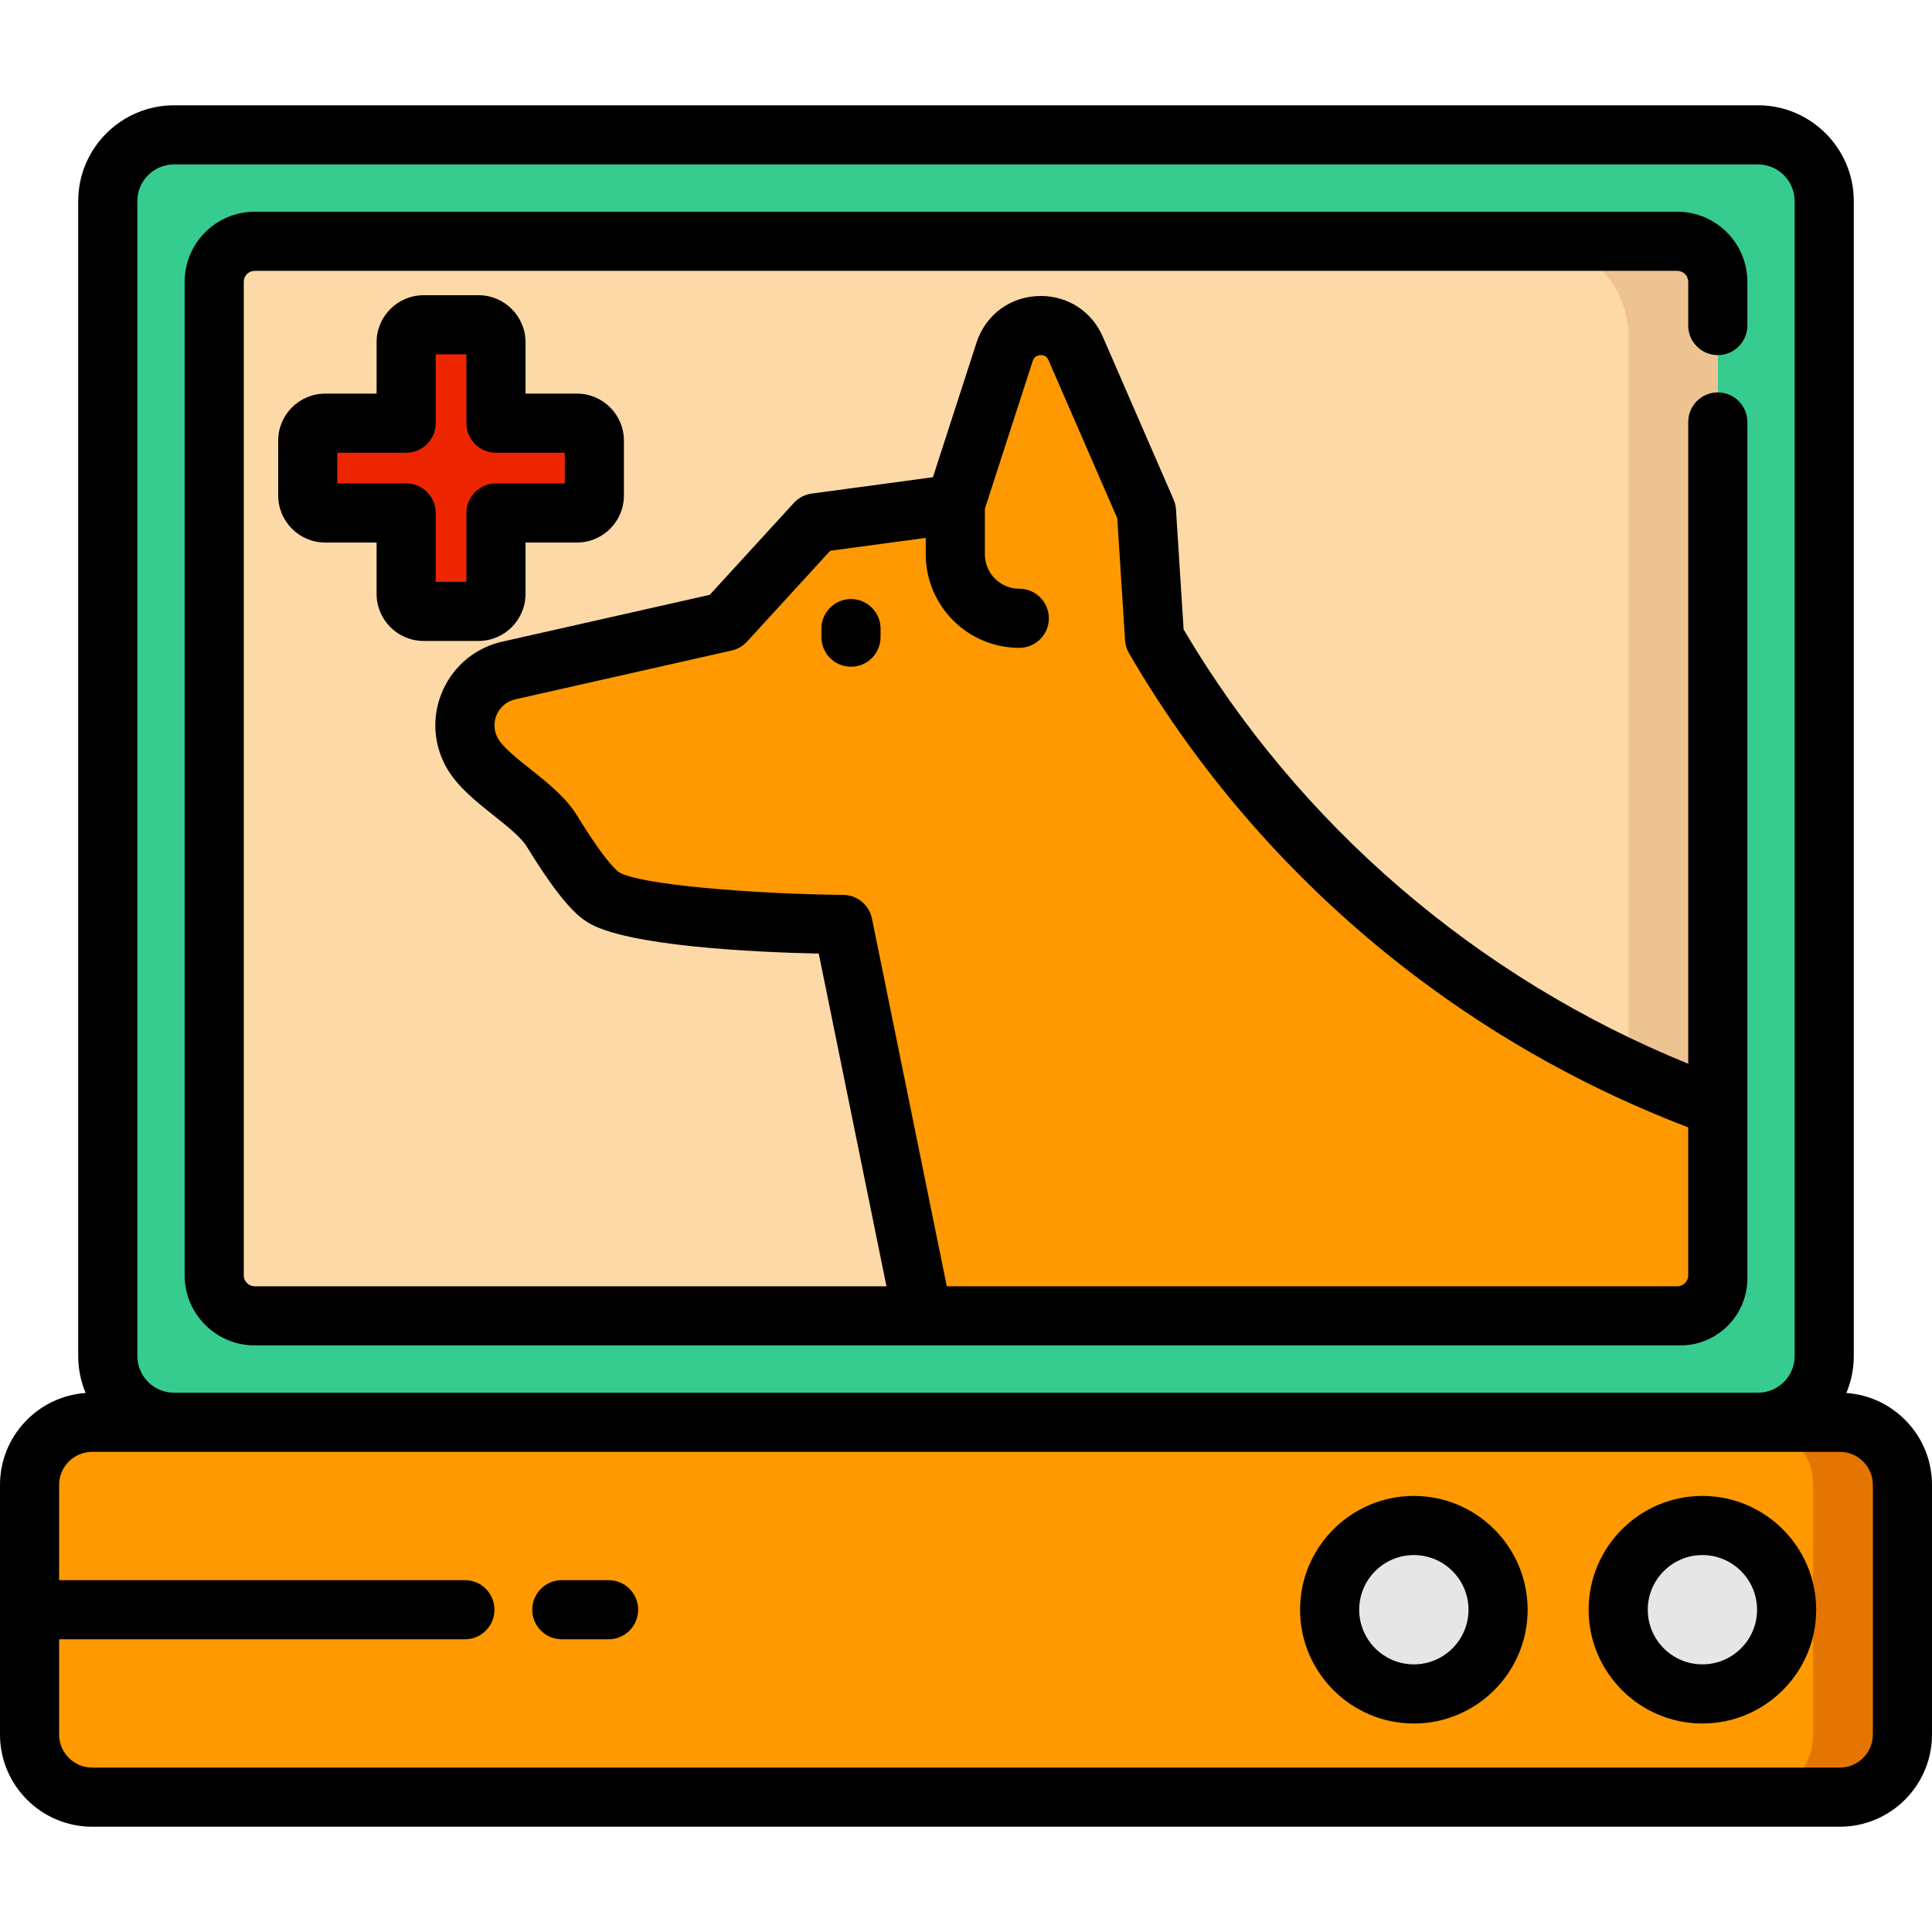 <?xml version="1.0" encoding="iso-8859-1"?>
<!-- Uploaded to: SVG Repo, www.svgrepo.com, Generator: SVG Repo Mixer Tools -->
<svg height="800px" width="800px" version="1.1" id="Layer_1" xmlns="http://www.w3.org/2000/svg" xmlns:xlink="http://www.w3.org/1999/xlink" 
	 viewBox="0 0 512 512" xml:space="preserve">
<path style="fill:#37CC8F;" d="M465.87,376.919H46.135c-9.704,0-17.572-7.867-17.572-17.572V53.308
	c0-9.704,7.867-17.572,17.572-17.572h419.735c9.704,0,17.572,7.867,17.572,17.572v306.039
	C483.442,369.052,475.575,376.919,465.87,376.919z"/>
<path style="fill:#FED9A8;" d="M56.77,338.332V74.324c0-5.733,4.648-10.38,10.38-10.38h377.703c5.733,0,10.38,4.648,10.38,10.38
	v264.008c0,5.733-4.648,10.38-10.38,10.38H67.151C61.418,348.712,56.77,344.064,56.77,338.332z"/>
<path style="fill:#EDC391;" d="M444.245,63.944h-37.85c13.893,0,25.155,11.262,25.155,25.155v234.459
	c0,13.893-11.262,25.155-25.155,25.155h37.898c6.044,0,10.942-4.899,10.942-10.942V74.934
	C455.235,68.864,450.315,63.944,444.245,63.944z"/>
<path style="fill:#FE9901;" d="M487.579,476.263H24.427c-9.162,0-16.589-7.427-16.589-16.589v-66.165
	c0-9.162,7.427-16.589,16.589-16.589h463.151c9.162,0,16.589,7.427,16.589,16.589v66.165
	C504.168,468.836,496.74,476.263,487.579,476.263z"/>
<path style="fill:#E57501;" d="M487.579,376.919h-23.686c9.162,0,16.589,7.427,16.589,16.589v66.165
	c0,9.162-7.427,16.589-16.589,16.589h23.686c9.162,0,16.589-7.427,16.589-16.589v-66.165
	C504.168,384.346,496.74,376.919,487.579,376.919z"/>
<g>
	<path style="fill:#E6E6E6;" d="M451.159,448.91L451.159,448.91c-12.327,0-22.318-9.993-22.318-22.318l0,0
		c0-12.326,9.993-22.318,22.318-22.318l0,0c12.326,0,22.318,9.993,22.318,22.318l0,0C473.477,438.917,463.484,448.91,451.159,448.91
		z"/>
	<path style="fill:#E6E6E6;" d="M374.688,448.91L374.688,448.91c-12.327,0-22.318-9.993-22.318-22.318l0,0
		c0-12.326,9.993-22.318,22.318-22.318l0,0c12.326,0,22.318,9.993,22.318,22.318l0,0C397.007,438.917,387.015,448.91,374.688,448.91
		z"/>
</g>
<path style="fill:#ED2601;" d="M152.89,112.147h-21.459V90.688c0-2.551-2.069-4.62-4.62-4.62h-14.556c-2.551,0-4.62,2.069-4.62,4.62
	v21.459H86.179c-2.551,0-4.62,2.069-4.62,4.62v14.556c0,2.551,2.069,4.62,4.62,4.62h21.459v21.459c0,2.551,2.069,4.62,4.62,4.62
	h14.556c2.551,0,4.62-2.069,4.62-4.62v-21.459h21.459c2.551,0,4.62-2.069,4.62-4.62v-14.556
	C157.51,114.215,155.442,112.147,152.89,112.147z"/>
<path d="M126.812,169.855h-14.556c-6.867,0-12.454-5.587-12.454-12.454v-13.623H86.179c-6.867,0-12.454-5.587-12.454-12.455v-14.556
	c0-6.867,5.587-12.454,12.454-12.454h13.623V90.688c0-6.867,5.587-12.454,12.454-12.454h14.556c6.868,0,12.455,5.587,12.455,12.454
	v13.624h13.623c6.868,0,12.455,5.587,12.455,12.454v14.556c0,6.868-5.587,12.455-12.455,12.455h-13.623v13.623
	C139.267,164.268,133.68,169.855,126.812,169.855z M115.473,154.184h8.124v-18.242c0-4.327,3.508-7.835,7.835-7.835h18.243v-8.124
	h-18.243c-4.327,0-7.835-3.508-7.835-7.835V93.904h-8.124v18.243c0,4.327-3.508,7.835-7.835,7.835H89.395v8.124h18.243
	c4.327,0,7.835,3.508,7.835,7.835V154.184z"/>
<path style="fill:#FE9901;" d="M455.232,338.032v-43.409l-1.776-1.963c-62.045-22.779-114.276-66.349-147.49-123.491l0,0
	l-2.142-33.671l-18.769-43.164c-3.701-8.511-15.967-7.917-18.827,0.914l-13.061,40.329l-37.009,4.99l-23.961,26.175l-57.369,12.945
	c-9.563,2.165-14.465,12.805-9.901,21.483c3.926,7.463,16.709,13.536,21.353,21.1c5.14,8.373,10.109,15.308,13.547,17.48
	c10.587,6.686,63.572,7.244,63.572,7.244l21.106,103.718H444.55C450.45,348.712,455.232,343.93,455.232,338.032z"/>
<path d="M67.496,356.547h177.012h199.996h0.833c9.778,0,17.732-7.954,17.732-17.732v-0.833v-43.36V111.828
	c0-4.327-3.508-7.835-7.835-7.835c-4.327,0-7.835,3.508-7.835,7.835v170.073c-55.947-22.731-103.14-63.271-133.729-115.087
	L311.645,135c-0.057-0.906-0.272-1.795-0.634-2.627l-18.769-43.164c-2.889-6.642-9.176-10.77-16.407-10.77
	c-7.925,0-14.622,4.865-17.06,12.395l-11.541,35.637l-32.121,4.331c-1.819,0.245-3.494,1.121-4.733,2.475l-22.302,24.363
	l-54.978,12.405c-6.952,1.573-12.649,6.187-15.632,12.658c-2.984,6.473-2.791,13.804,0.528,20.115
	c2.786,5.297,7.893,9.359,12.831,13.288c3.561,2.833,7.245,5.765,8.78,8.264c8.775,14.295,13.182,18.2,16.041,20.006
	c10.084,6.369,44.176,7.954,61.333,8.346l17.939,88.154H67.496c-1.595,0-2.894-1.298-2.894-2.894V74.673
	c0-1.595,1.299-2.894,2.894-2.894h377.007c1.595,0,2.894,1.299,2.894,2.894v11.602c0,4.327,3.508,7.835,7.835,7.835
	c4.327,0,7.835-3.508,7.835-7.835V74.673c0-10.236-8.327-18.565-18.565-18.565H67.496c-10.236,0-18.565,8.329-18.565,18.565v263.311
	C48.933,348.22,57.26,356.547,67.496,356.547z M231.079,243.431c-0.737-3.62-3.901-6.234-7.596-6.272
	c-24.515-0.258-54.262-2.743-59.471-6.033c-0.314-0.201-3.298-2.321-11.054-14.955c-2.976-4.849-7.756-8.651-12.378-12.329
	c-3.5-2.784-7.466-5.94-8.718-8.32c-1.033-1.964-1.094-4.246-0.165-6.259c0.928-2.011,2.699-3.445,4.856-3.933l57.369-12.945
	c1.56-0.352,2.975-1.173,4.055-2.353l22.043-24.08l25.313-3.413v4.36c0,13.669,11.121,24.79,24.79,24.79
	c4.327,0,7.835-3.508,7.835-7.835s-3.508-7.835-7.835-7.835c-5.028,0-9.119-4.091-9.119-9.119v-12.085l12.68-39.153
	c0.437-1.35,1.536-1.551,2.151-1.551c0.962,0,1.648,0.453,2.036,1.348l18.223,41.906l2.054,32.303
	c0.077,1.212,0.436,2.39,1.045,3.44c33.361,57.395,85.894,101.902,148.205,125.651v39.224c0,1.595-1.299,2.894-2.894,2.894H250.909
	L231.079,243.431z"/>
<path d="M489.305,369.152c1.267-3.018,1.97-6.331,1.97-9.805V53.308c0-14.01-11.398-25.407-25.407-25.407H46.133
	c-14.01,0-25.408,11.398-25.408,25.407v306.039c0,3.474,0.702,6.785,1.97,9.805C10.032,370.043,0,380.623,0,393.509v66.165
	c0,13.469,10.957,24.424,24.424,24.424h463.151c13.469,0,24.424-10.957,24.424-24.424v-66.165
	C512,380.623,501.969,370.043,489.305,369.152z M36.396,53.308c0-5.369,4.368-9.736,9.737-9.736h419.735
	c5.369,0,9.736,4.368,9.736,9.736v306.039c0,5.369-4.368,9.737-9.736,9.737H46.133c-5.369,0-9.737-4.368-9.737-9.737V53.308z
	 M496.329,459.674c0,4.828-3.927,8.754-8.754,8.754H24.424c-4.827,0-8.754-3.927-8.754-8.754v-25.248h107.533
	c4.327,0,7.835-3.508,7.835-7.835c0-4.327-3.508-7.835-7.835-7.835H15.671v-25.248c0-4.827,3.927-8.754,8.754-8.754h21.708h419.735
	h21.708c4.828,0,8.754,3.927,8.754,8.754L496.329,459.674L496.329,459.674z"/>
<path d="M225.521,158.755c-4.327,0-7.835,3.508-7.835,7.835v2.264c0,4.327,3.508,7.835,7.835,7.835s7.835-3.508,7.835-7.835v-2.264
	C233.357,162.263,229.849,158.755,225.521,158.755z"/>
<path d="M161.278,418.755h-12.392c-4.327,0-7.835,3.508-7.835,7.835c0,4.327,3.508,7.835,7.835,7.835h12.392
	c4.327,0,7.835-3.508,7.835-7.835C169.114,422.263,165.607,418.755,161.278,418.755z"/>
<path d="M451.156,396.438c-16.627,0-30.154,13.527-30.154,30.154s13.527,30.154,30.154,30.154s30.154-13.527,30.154-30.154
	S467.782,396.438,451.156,396.438z M451.157,441.075L451.157,441.075c-7.987,0-14.483-6.497-14.483-14.483
	s6.497-14.483,14.483-14.483s14.483,6.497,14.483,14.483S459.142,441.075,451.157,441.075z"/>
<path d="M374.686,396.438c-16.627,0-30.154,13.527-30.154,30.154s13.527,30.154,30.154,30.154s30.154-13.527,30.154-30.154
	S391.313,396.438,374.686,396.438z M374.686,441.075c-7.986,0-14.483-6.497-14.483-14.483s6.497-14.483,14.483-14.483
	s14.483,6.497,14.483,14.483S382.672,441.075,374.686,441.075z"/>
</svg>